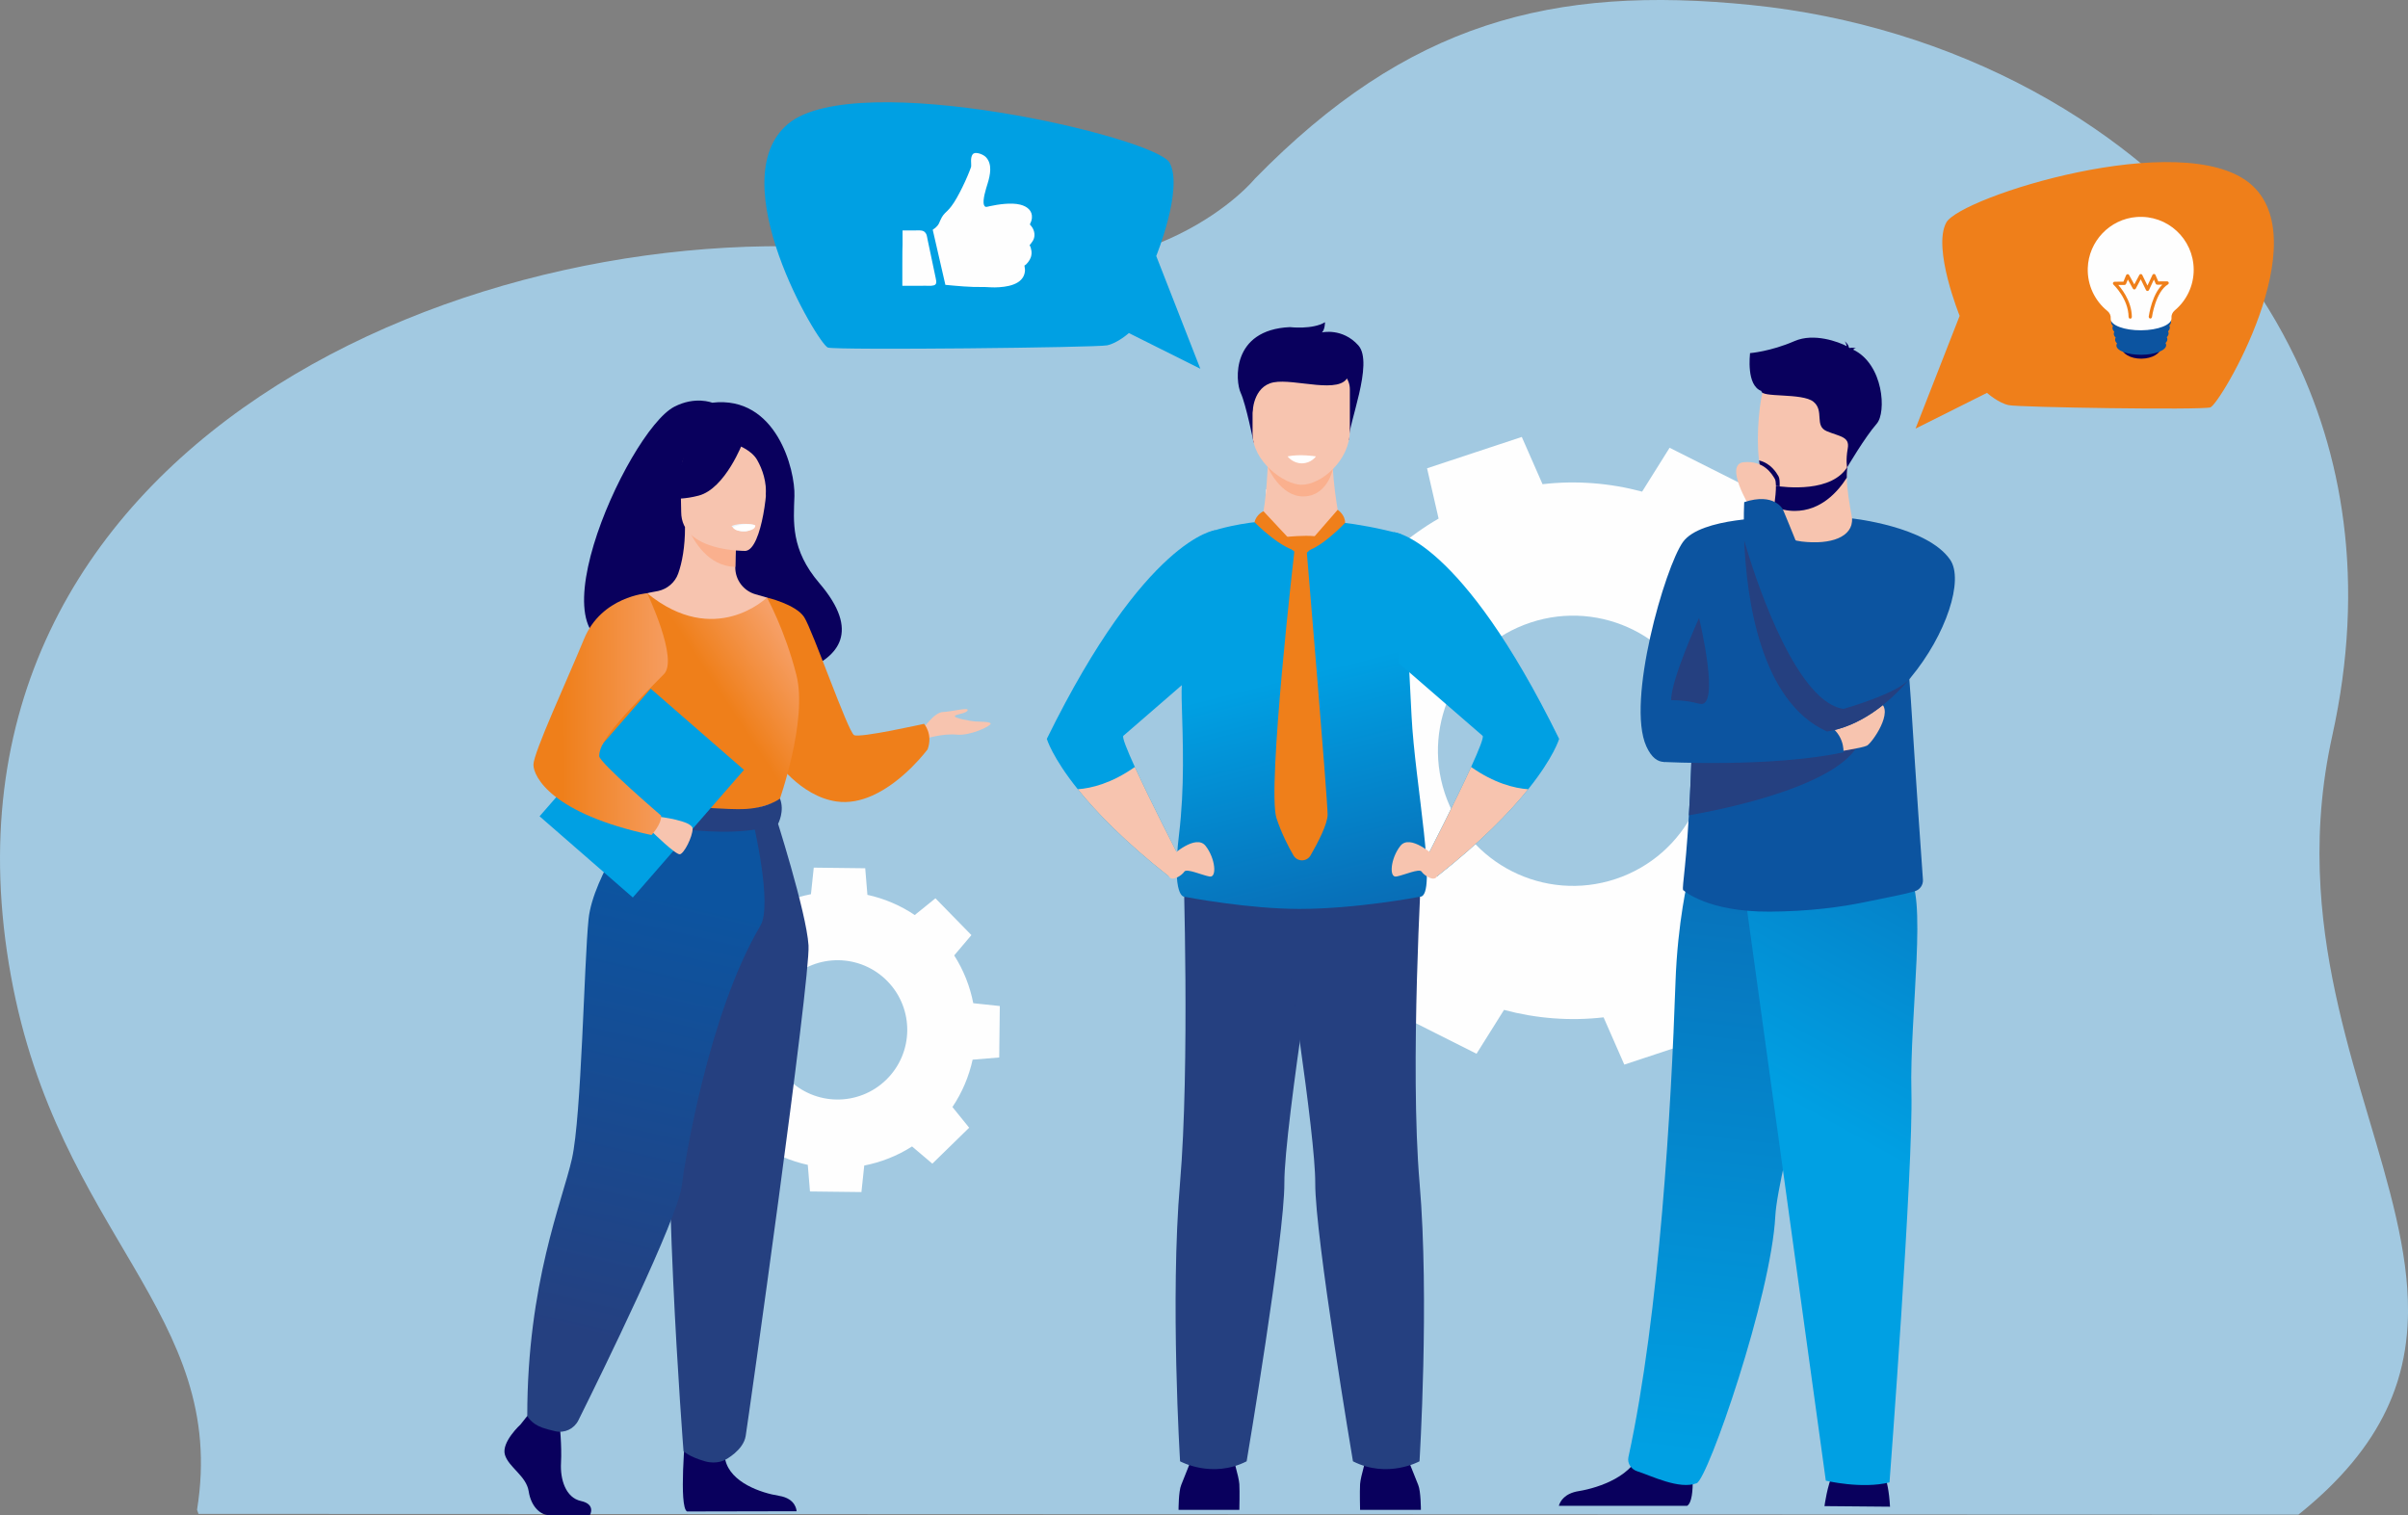 <?xml version="1.0" encoding="UTF-8"?> <svg xmlns="http://www.w3.org/2000/svg" xmlns:xlink="http://www.w3.org/1999/xlink" xmlns:xodm="http://www.corel.com/coreldraw/odm/2003" xml:space="preserve" width="240.62mm" height="151.415mm" version="1.1" style="shape-rendering:geometricPrecision; text-rendering:geometricPrecision; image-rendering:optimizeQuality; fill-rule:evenodd; clip-rule:evenodd" viewBox="0 0 6304.05 3966.93"><rect x="0" y="0" width="6304.05" height="3966.93" fill="#808080" stroke="none"/> <defs> <style type="text/css"> .str0 {stroke:#EF7F1A;stroke-width:5.24;stroke-miterlimit:22.926} .fil19 {fill:#FEFEFE} .fil20 {fill:#EF7F1A} .fil18 {fill:#00A0E3} .fil1 {fill:#FEFEFE;fill-rule:nonzero} .fil21 {fill:#FEFEFE;fill-rule:nonzero} .fil9 {fill:#EF7F1A;fill-rule:nonzero} .fil0 {fill:#A2C9E1;fill-rule:nonzero} .fil8 {fill:#00A0E3;fill-rule:nonzero} .fil17 {fill:#0C54A0;fill-rule:nonzero} .fil6 {fill:#254080;fill-rule:nonzero} .fil3 {fill:#09005D;fill-rule:nonzero} .fil2 {fill:#DFEBFA;fill-rule:nonzero} .fil11 {fill:#EBF3FA;fill-rule:nonzero} .fil4 {fill:#F7C4AF;fill-rule:nonzero} .fil5 {fill:#FAB08E;fill-rule:nonzero} .fil10 {fill:white;fill-rule:nonzero} .fil13 {fill:url(#id0);fill-rule:nonzero} .fil16 {fill:url(#id1);fill-rule:nonzero} .fil7 {fill:url(#id2);fill-rule:nonzero} .fil15 {fill:url(#id3);fill-rule:nonzero} .fil14 {fill:url(#id4);fill-rule:nonzero} .fil12 {fill:url(#id5);fill-rule:nonzero} </style> <linearGradient id="id0" gradientUnits="userSpaceOnUse" x1="1555.63" y1="3504.31" x2="1822.37" y2="2360.6"> <stop offset="0" style="stop-opacity:1; stop-color:#254080"></stop> <stop offset="1" style="stop-opacity:1; stop-color:#0C54A0"></stop> </linearGradient> <linearGradient id="id1" gradientUnits="userSpaceOnUse" x1="5468.15" y1="1469.47" x2="4683.65" y2="2889.03"> <stop offset="0" style="stop-opacity:1; stop-color:#0C54A0"></stop> <stop offset="1" style="stop-opacity:1; stop-color:#00A0E3"></stop> </linearGradient> <linearGradient id="id2" gradientUnits="userSpaceOnUse" xlink:href="#id1" x1="3626.21" y1="2699.54" x2="3391.16" y2="1768.97"> </linearGradient> <linearGradient id="id3" gradientUnits="userSpaceOnUse" xlink:href="#id1" x1="4735.96" y1="1346.81" x2="4457.33" y2="3810.97"> </linearGradient> <linearGradient id="id4" gradientUnits="userSpaceOnUse" x1="1471.06" y1="1723.47" x2="1930.33" y2="1721.96"> <stop offset="0" style="stop-opacity:1; stop-color:#EF7F1A"></stop> <stop offset="1" style="stop-opacity:1; stop-color:#FAB08E"></stop> </linearGradient> <linearGradient id="id5" gradientUnits="userSpaceOnUse" xlink:href="#id4" x1="1858.12" y1="1773.23" x2="2143" y2="1585.95"> </linearGradient> </defs> <g id="Слой_x0020_1">  <path class="fil0" d="M6304.04 3433.36c0,2.12 -0.03,4.23 -0.05,6.35 -0.08,4.47 -0.19,8.88 -0.32,13.33 -1.77,54.6 -9.86,108.24 -26.2,161.2 -0.73,2.33 -1.45,4.65 -2.2,6.95 -30.31,93.9 -86.96,185.56 -180.77,276.45 -18.97,18.4 -39.51,36.74 -61.59,55.04 -5.16,4.29 -10.42,8.56 -15.77,12.85l-159.06 -0.06 -3259.14 -1.13 -234.46 -0.09 -1844.89 -0.66c0,0 -1.29,-3.73 -3.71,-10.91 82.68,-514.3 -363.89,-717.96 -487.2,-1397.26 -253.61,-1397.05 1232.04,-2019.25 2281.55,-1895.49 38.86,4.59 73.63,9.6 103.65,14.4 18.09,2.89 34.45,5.7 48.94,8.29 566.59,101.38 822.32,-214.7 822.32,-214.7 399.41,-408.28 777.2,-507.96 1299.9,-454.8 65.6,6.62 130.76,16.55 195.09,29.58 254.44,51.44 496.46,151.63 704.18,294.26 22.52,15.44 44.61,31.37 66.27,47.83 7.79,5.9 15.53,11.9 23.24,17.95 27.55,21.65 54.33,44.1 80.38,67.36 147.7,131.92 269.91,289.42 355.75,469.29 66.72,139.82 111.44,293.12 129.02,458.46 3.58,33.4 6.02,67.27 7.31,101.62l0 0.03c1.69,44.99 1.45,90.83 -0.89,137.46 -4.65,93.45 -17.63,190.1 -39.67,289.69 -0.03,0.03 -0.03,0.03 -0.03,0.06 -1.72,7.78 -3.36,15.56 -4.92,23.29 -26.9,131.83 -32.86,256.5 -25.72,375.09 26.45,435.89 230.76,788.89 229.02,1108.25z"></path> <path class="fil1" d="M1944.75 2346.03l-96.37 94.14 43.8 54.17c-25.76,38.26 -43.28,80.4 -52.86,123.97l-69.64 5.73 -1.56 134.71 69.48 7.36c8.54,43.78 25.09,86.32 49.94,125.16l-45.05 53.13 94.13 96.36 54.18 -43.79c38.26,25.76 80.41,43.3 123.95,52.85l5.73 69.63 134.71 1.58 7.37 -69.47c43.77,-8.57 86.31,-25.08 125.17,-49.95l53.12 45.04 96.38 -94.13 -43.81 -54.18c25.75,-38.27 43.28,-80.4 52.86,-123.96l69.62 -5.74 1.57 -134.72 -69.49 -7.37c-8.55,-43.76 -25.07,-86.3 -49.93,-125.15l45.06 -53.14 -94.14 -96.37 -54.19 43.8c-38.24,-25.77 -80.39,-43.29 -123.94,-52.87l-5.74 -69.62 -134.71 -1.59 -7.35 69.49c-43.77,8.56 -86.32,25.1 -125.17,49.96l-53.14 -45.03zm378.51 222.89c70.37,72.05 69.01,187.49 -3.02,257.88 -72.07,70.39 -187.5,69.03 -257.89,-3 -70.38,-72.06 -69.03,-187.5 3.03,-257.9 72.05,-70.37 187.51,-69.01 257.89,3.03z"></path> <path class="fil1" d="M3984.04 1143.98l-248.07 82.04 30.23 131.69c-77.46,44.75 -143.86,103.28 -197.62,171.06l-126.25 -49.29 -117.36 233.45 114.82 71.96c-22.37,83.56 -29.74,171.79 -19.49,260.63l-123.74 54.26 82.03 248.05 131.7 -30.21c44.75,77.46 103.28,143.89 171.05,197.6l-49.28 126.24 233.44 117.4 71.97 -114.8c83.56,22.32 171.76,29.75 260.64,19.48l54.25 123.72 248.08 -82.02 -30.24 -131.7c77.44,-44.78 143.86,-103.28 197.63,-171.05l126.22 49.25 117.39 -233.46 -114.84 -71.98c22.35,-83.55 29.76,-171.75 19.5,-260.61l123.76 -54.27 -82.05 -248.07 -131.71 30.21c-44.72,-77.46 -103.27,-143.86 -171.01,-197.62l49.25 -126.22 -233.41 -117.41 -71.95 114.84c-83.57,-22.33 -171.8,-29.73 -260.67,-19.46l-54.3 -123.7zm469.98 710.59c61.32,185.46 -39.29,385.5 -224.74,446.86 -185.5,61.34 -385.53,-39.28 -446.89,-224.71 -61.33,-185.48 39.28,-385.53 224.77,-446.89 185.46,-61.33 385.53,39.31 446.87,224.75z"></path> <rect class="fil2" x="3313.54" y="1281.51" width="4.49" height="35.99"></rect> <path class="fil3" d="M3085.37 3953.08c0,0 0,-48.92 6.97,-65.19 6.97,-16.27 32.53,-82.5 32.53,-82.5l99.93 0c0,0 18.59,60.42 19.75,80.17 1.16,19.75 0,67.51 0,67.51l-159.18 0z"></path> <path class="fil3" d="M3719.82 3953.08c0,0 0,-48.92 -6.97,-65.19 -6.97,-16.27 -32.53,-82.5 -32.53,-82.5l-99.93 0c0,0 -18.59,60.42 -19.75,80.17 -1.17,19.75 0,67.51 0,67.51l159.18 0z"></path> <path class="fil4" d="M3319.5 1207.34c0,0 -3.52,108.93 -17.46,157.73l-110.35 76.98 415.39 62.16 -99.07 -136.87c0,0 -29.9,-146.05 -14.22,-200.09 15.69,-54.03 -174.29,40.09 -174.29,40.09z"></path> <path class="fil5" d="M3318.89 1222.38c0,-0.03 32.85,79.07 94.72,77.33 61.87,-1.74 75.95,-71.71 75.95,-71.71l-170.67 -5.62z"></path> <path class="fil3" d="M3281.96 1158.36c0,0 -19.98,-99.75 -33.93,-129.96 -13.94,-30.21 -25.57,-164.99 128.98,-171.96 0,0 59.25,6.97 91.79,-12.78 0,0 0,19.75 -8.13,26.72 0,0 53.45,-12.78 95.28,33.7 41.83,46.48 -27.88,209.15 -24.4,247.49l-249.59 6.79z"></path> <path class="fil4" d="M3406.52 1269.16c-44.83,-0.79 -127.35,-60.48 -127.35,-134.41l0 -115.35c0,-27 18.82,-49.08 41.83,-49.08l171.04 0c23.01,0 41.83,22.09 41.83,49.08l0 108.83c-0,77.52 -75.94,141.84 -127.35,140.94z"></path> <path class="fil3" d="M3279.17 1080.98c0,0 0.24,-69.31 55.13,-79.97 54.9,-10.66 177.77,33.78 195.2,-16.76 17.43,-50.55 -237.5,-49.67 -250.34,-17.43 -12.84,32.24 0,114.16 0,114.16z"></path> <path class="fil6" d="M3097.89 2258.92c0,0 17.49,533.87 -8.66,838.48 -26.14,304.61 0.19,728.53 0.19,728.53 0,0 83.61,46.1 174.24,0 0,0 99.39,-588.48 98.76,-728.53 -0.67,-149.15 108.18,-815.2 108.18,-815.2l-372.71 -23.28z"></path> <path class="fil6" d="M3716.21 3825.92c0,0 -83.59,46.12 -174.22,0 0,0 -99.38,-588.47 -98.75,-728.53 0.28,-62.99 -18.96,-218.21 -41.31,-376.46 -30.57,-216.5 -66.89,-438.72 -66.89,-438.72l387.17 -24.19c0,0 -31.93,534.78 -5.79,839.37 26.15,304.62 -0.21,728.53 -0.21,728.53z"></path> <path class="fil7" d="M3717.57 2347.74c0,0 -165.05,31.96 -315.63,31.96 -65.67,0 -137.03,-7.22 -193.84,-14.82 -62.82,-8.33 -107.85,-17.15 -107.85,-17.15 0,0 -33.46,2.93 -13.7,-162.05 15.03,-125.56 10.32,-238.92 6.97,-355.55 -0.38,-12.97 -0.1,-28.31 0.7,-45.38 6.41,-135.98 47.54,-380.79 78.88,-393.93 0,0 46.6,-17.32 128.94,-25.76 0,1.6 47.79,71.46 104.5,79.3 35.24,-13.94 62.92,-25.83 101.47,-77.04 48.84,5.68 102.1,15.37 159.06,30.67 0,0 5.92,25.93 28.3,475.88 8.89,178.23 69.71,474.45 22.2,473.86z"></path> <path class="fil8" d="M2940.97 1926.42c-3.94,3.28 9.8,37.3 30.01,81.64 41.62,91.08 110.74,225.6 110.74,225.6 -10,37.96 -20.98,61.42 -20.98,61.42 -116.29,-91.36 -191.26,-169.09 -239.13,-228.7 -67.27,-83.83 -81.08,-131.9 -81.08,-131.9 258.92,-527.05 441.14,-546.48 441.14,-546.48l-21.53 348.31c0,0 -207.2,180.14 -219.19,190.11z"></path> <path class="fil4" d="M3067.94 2240.29c0,0 62.74,-58.09 88.31,-25.56 25.56,32.53 30.21,83.66 10.46,80.17 -19.75,-3.48 -60.42,-22.08 -66.23,-12.78 -5.81,9.3 -31.84,27.06 -39.74,12.95 -7.9,-14.12 7.21,-54.78 7.21,-54.78z"></path> <path class="fil4" d="M3081.73 2233.65c-10,37.96 -20.98,61.42 -20.98,61.42 -116.29,-91.36 -191.26,-169.09 -239.13,-228.7 36.08,-2.69 88.75,-15.58 149.37,-58.32 41.62,91.08 110.74,225.6 110.74,225.6z"></path> <path class="fil8" d="M4081.77 1934.47c0,0 -13.81,48.07 -81.08,131.9 -47.86,59.6 -122.84,137.34 -239.12,228.7 0,0 -10.98,-23.46 -20.99,-61.42 0,0 69.12,-134.52 110.74,-225.6 20.22,-44.34 33.95,-78.36 30.01,-81.64 -9.31,-7.74 -135.87,-117.72 -192.35,-166.76 -16.38,-14.26 -26.84,-23.35 -26.84,-23.35l-12.93 -343.14c-0,0 173.62,14.26 432.55,541.31z"></path> <path class="fil4" d="M3754.36 2240.29c0,0 -62.74,-58.09 -88.31,-25.56 -25.57,32.53 -30.21,83.66 -10.46,80.17 19.75,-3.48 60.42,-22.08 66.23,-12.78 5.81,9.3 31.84,27.06 39.74,12.95 7.9,-14.12 -7.21,-54.78 -7.21,-54.78z"></path> <path class="fil4" d="M3740.56 2233.65c10.01,37.96 20.99,61.42 20.99,61.42 116.28,-91.36 191.26,-169.09 239.12,-228.7 -36.08,-2.69 -88.75,-15.58 -149.36,-58.32 -41.62,91.08 -110.74,225.6 -110.74,225.6z"></path> <path class="fil9" d="M3307.82 1338.51c0,0 -18.45,7.69 -23.68,28.6 0,0 73.98,76.11 122.39,77.26l-98.72 -105.86z"></path> <path class="fil9" d="M3406.53 1444.37l95.49 -109.71c0,0 19.71,12.97 19.43,34.32 0,0 -73.87,78.29 -114.92,75.39z"></path> <path class="fil9" d="M3389.32 1436.3c0,0 -72.89,629.19 -47.5,705.88 13.07,39.48 30.56,73.63 44.45,97.47 10,17.15 34.81,17.11 44.71,-0.1 19.36,-33.6 44.65,-82.23 44.65,-106.91 0,-39.97 -55.3,-696.89 -55.3,-696.89l-31 0.54z"></path> <path class="fil9" d="M3370.24 1405.45c0,0 44.05,-4.41 70.87,-1.69 5.32,0.54 8.28,6.36 5.69,11.03 -7.52,13.53 -22.85,36.99 -38.89,36.99 -22.53,-0 -57.65,-44.77 -37.67,-46.33z"></path> <path class="fil10" d="M3370.81 1194.85c0,0 13.96,18.89 38.35,18.21 24.39,-0.67 35.86,-18.21 35.86,-18.21 0,0 -41.15,-6.75 -74.21,0z"></path> <path class="fil3" d="M1670.93 1683.45c-10.65,-20.54 232.37,-94.51 236.22,108.22 0,0 455.24,-11.19 237.87,-264.93 -75.25,-87.84 -67.51,-160.47 -65.25,-228.08 2.29,-67.62 -46.87,-264.13 -215.37,-244.34 0,0 -44.13,-17.96 -99.2,10.62 -125.24,64.97 -405.79,693.28 -94.26,618.52z"></path> <path class="fil4" d="M2415.19 1910.1c0,0 29.63,-45.11 53.51,-46 23.88,-0.89 68.11,-13.27 64.57,-4.42 -3.54,8.84 -30.96,9.73 -33.61,15.04 -2.65,5.31 40.69,13.27 53.07,14.16 12.38,0.88 41.57,0 40.69,6.19 -0.89,6.19 -52.61,31.84 -89.11,28.31 -36.5,-3.54 -81.61,10.61 -81.61,10.61l-7.52 -23.88z"></path> <path class="fil9" d="M2428.46 1961.83c0,0 -62.26,84.53 -145.04,121.27 0,0 -0.03,0 -0.12,0.03 -29.25,13 -61.1,20.01 -93.66,15.21 -23.65,-3.49 -45.65,-11.9 -65.75,-23.29 -37.81,-21.32 -68.94,-53.02 -91.93,-81.82 -6.95,-8.68 -13.12,-17.11 -18.55,-24.9 -17.41,-25.08 -26.78,-43.66 -26.78,-43.66l21.05 -360.21c0,0 75.35,17.47 97.48,51.08 22.13,33.64 114.98,301.17 130.91,309.13 15.92,7.96 183.12,-29.64 183.12,-29.64 0,0 23.88,26.98 9.27,66.79z"></path> <path class="fil3" d="M1362.93 3729.26c0,0 -51.01,46.55 -41.06,79.63 9.95,33.08 55.99,55.13 62.21,95.56 6.22,40.43 31.11,62.48 53.5,62.48 22.4,0 106.77,0 106.77,0 0,0 16.48,-28.45 -23.33,-37.03 -39.81,-8.58 -54.82,-56.08 -52.34,-100.19 2.49,-44.1 -3.73,-102.91 -3.73,-102.91l-84.6 -19.6 -17.42 22.05z"></path> <path class="fil3" d="M1794.69 3749.03c0,0 -18.35,197.21 4.05,208.24l286.61 -0.59c0,0 0,-33.08 -46.03,-40.43 -46.04,-7.35 -126.91,-34.3 -140.59,-94.33 -13.69,-60.03 -104.03,-72.89 -104.03,-72.89z"></path> <path class="fil4" d="M1590.45 2334.16c58.98,-132.27 95.07,-170.23 88.18,-211.29 -5.13,-30.55 15.61,-569.7 15.61,-569.7 7,-2.17 21.02,-4.11 28.7,-5.81 24.19,-5.37 44.22,-22.36 52.55,-45.7 10.04,-28.11 18.02,-69.62 17.83,-121.65l7.55 1.49 127.03 25.16c0,0 -2.89,39.98 -2.98,77.64 0,0.31 0,0.63 -0,0.94 -0.15,32.71 21.31,61.58 52.73,70.65 16.05,4.63 30.01,8.59 30.01,8.59 0,0 46.65,133.17 55.56,269.98 8.91,136.81 -84.82,196.25 0.71,469.64 87.32,279.23 -506.05,103.14 -473.47,30.06z"></path> <path class="fil5" d="M1927.91 1406.66c0,0 -2.89,39.98 -2.98,77.64 -71.08,-2 -108.66,-66.85 -124.06,-102.79l127.03 25.16z"></path> <path class="fil4" d="M1951.65 1442.32c0,0 -168.19,2.77 -168.3,-101.99 -0.12,-104.77 -21.9,-174.97 85.48,-181.17 107.38,-6.2 128.29,33.75 136.83,68.71 8.54,34.96 -10.26,211.02 -54,214.45z"></path> <path class="fil3" d="M1945.43 1156.6c0,0 -46.05,122.91 -116.72,141.09 -70.67,18.17 -101.33,-0.77 -101.33,-0.77 0,0 54.21,-43.06 65.46,-118.23 0,0 117.85,-80.59 152.59,-22.09z"></path> <path class="fil3" d="M1934.01 1166.57c0,0 34.15,12.77 48.2,37.67 13.74,24.35 25.45,56.61 22.74,96.18 0,0 34.7,-83.54 -4.3,-130.8 -41.34,-50.11 -66.64,-3.05 -66.64,-3.05z"></path> <path class="fil11" d="M1915.06 1377.33c0,0 11.6,15.27 34.82,14.17 18.7,-0.89 25.91,-17.11 25.91,-17.11 0,0 -34.35,-8.26 -60.74,2.94z"></path> <path class="fil12" d="M1574.22 1791.67c0,0 -4.27,60.21 0,132.47 2.84,47.9 51.29,112.05 58.16,127.92 17.25,39.8 36.7,46.28 36.7,46.28l150.49 36.89 52.91 12.95 166.86 -49.83c0,0 76,-212.13 45.48,-331.54 -30.52,-119.41 -77.14,-202.33 -77.14,-202.33 0,0 -136.15,133.31 -313.44,-11.3l-120.02 238.5z"></path> <path class="fil6" d="M2028.73 2130.54c0,0 82.63,257.2 87.94,344.77 5.31,87.57 -157.95,1243.98 -164.52,1284.33 -6.19,38.04 -53.42,62.28 -53.42,62.28 0,0 -21.72,12.81 -52.72,4.06 -43.01,-12.15 -56.61,-26.69 -56.61,-26.69 0,0 -64.31,-824.75 -24.51,-1119.36 39.8,-294.62 40.27,-549.39 40.27,-549.39l223.58 0z"></path> <path class="fil13" d="M1678.63 2122.87c0,0 -126.05,169.12 -137.8,283.44 -11.75,114.33 -18.43,515.9 -43.47,627.35 -25.03,111.45 -117.01,325.93 -117.01,673.55 0,0 9.56,19.92 39.08,30.54 9.44,3.4 22.09,6.69 34.37,9.5 24.34,5.58 49.32,-6.32 60.43,-28.69 62.18,-125.21 260.27,-529.02 270.42,-612.84 7.19,-59.32 69.73,-451.92 206.16,-682.3 32.75,-55.31 -20.1,-275.25 -20.1,-275.25l-292.08 -25.3z"></path> <path class="fil10" d="M1918.79 1380.13c0,0 2.91,12.35 33.62,10.44 0,0 25.79,-1.59 25,-15.16 -0,0 -25.01,-9.65 -58.62,4.72z"></path> <path class="fil6" d="M2041.93 2090.83c0,0 -33.18,26.24 -99.07,27.57 -78.71,1.59 -273.76,-20.07 -273.76,-20.07 0,0 -8.66,24.21 -8.31,49.78 0,0 238.22,60.09 376.24,8.77 -0,0 17.8,-33.5 4.9,-66.06z"></path> <rect class="fil8" transform="matrix(-0.248 -0.216 0.216 -0.248 1656.68 2349.78)" width="984.22" height="1347.24"></rect> <path class="fil4" d="M1724.14 2138.14c0,0 89.42,10.46 89.14,31.69 -0.28,21.23 -22.28,64.83 -33.33,66.77 -11.04,1.94 -72.78,-58.97 -72.78,-58.97l16.96 -39.48z"></path> <path class="fil14" d="M1694.24 1553.16c0,0 -119.39,8.37 -165.15,119.62 -45.76,111.25 -132.59,298.04 -132.59,329.46 0,31.42 48.5,128.29 308.99,183.98 0,0 26.94,-28.34 25.31,-50.75 0,0 -162.61,-139.67 -162.17,-155.99 0.83,-30.88 26.66,-71.64 169.42,-214.45 38.81,-38.82 -43.81,-211.88 -43.81,-211.88z"></path> <path class="fil3" d="M4776.45 3943.23c0,0 7.16,-55.79 23.75,-88.96 16.59,-33.17 122.14,-12.06 122.14,-12.06 0,0 21.11,18.09 25.63,102.54l-171.52 -1.51z"></path> <path class="fil3" d="M4416.83 3942.48c24.8,-15.14 10.69,-128.07 10.69,-128.07 0,0 -115.57,-92.45 -131.46,-21.67 -15.89,70.78 -109.79,102.57 -163.24,111.24 -36.89,5.98 -48.32,26.42 -51.86,38.5l335.87 0z"></path> <path class="fil15" d="M4656.21 3121.1c-4.7,25.92 -7.69,47.18 -8.48,62.42 -10.74,209.56 -176.4,688.7 -206.02,699.87 -45.85,17.3 -118.04,-19.47 -155.82,-31.51 -15.66,-5 -26.21,-20.79 -22.74,-36.8 82.04,-377.13 112.19,-920.19 123.16,-1241.71 5.54,-161.94 33.34,-273.82 33.34,-273.82 0,0 404.03,-107.8 406.42,28.56 2.13,120.67 -133.83,593.91 -169.86,792.97z"></path> <path class="fil16" d="M4566.32 2328.61l213.58 1548c0,0 93.8,22.62 166.75,4.52 0,0 62.53,-823.3 57.32,-1022.34 -5.21,-199.04 44.88,-532.59 -11.43,-569.38 -56.31,-36.79 -426.22,39.19 -426.22,39.19z"></path> <path class="fil17" d="M5034.17 2302.82c1.02,13.99 -7.92,26.71 -21.39,30.62 -29.8,8.65 -64.14,14.66 -130.4,28.39 -62.22,12.93 -145.94,24.37 -248.8,25 -163.61,1.04 -225.55,-55.35 -225.55,-55.35 -7.05,0.13 3.72,-34.11 13.42,-196.92 3.28,-55.15 6.46,-125.05 8.75,-213.41 2.06,-79.5 3.46,-173.94 3.59,-285.98 0.18,-134.78 208.79,-279.78 212.65,-279.78l0.04 0.06c0,19.41 30.58,55.21 77.69,58.31 55.91,3.65 124.51,-24.17 124.51,-56.37 0,-0.32 101.08,161.69 136.98,334.33 18.14,86.89 10.8,84.56 48.51,611.1z"></path> <path class="fil17" d="M4646.44 1355.4c0,0 -193.99,-1.65 -240.68,63.83 -46.69,65.48 -149.05,417.71 -95.64,534.92 53.42,117.2 153.38,-48.49 208.85,-120.28 55.48,-71.79 127.47,-478.48 127.47,-478.48z"></path> <path class="fil4" d="M4644.46 1325.79l0.11 20.05c0,0 -5.46,62.72 71.76,71.87 77.23,9.18 134.55,-11.71 132.46,-60.11 -6.96,-37.47 -13.41,-75.95 -13.92,-106.96 -0.19,-11.52 0.6,-23.75 2.75,-37.55l-149.64 -2.99 -44.08 7.2 0.58 108.48z"></path> <path class="fil3" d="M4643.89 1217.31l0.57 108.48c15.9,7.39 33.83,11.9 53.94,11.9 68.78,0 113.24,-50.44 136.46,-87.04 -0.19,-11.52 0.6,-23.75 2.75,-37.55l-149.65 -2.99 -44.07 7.2z"></path> <path class="fil4" d="M4849.07 1189.02c-17.36,93.44 -137.94,90.37 -190.04,84.5 -14.66,-1.63 -23.89,-3.5 -23.89,-3.5 -16.53,-4.41 -25.76,-30.46 -30.05,-64.57 -8.51,-67.51 2.24,-166.61 13.64,-191.96 17.17,-38.14 49.5,-79.39 170.92,-49.62 121.44,29.79 81.69,105.43 59.41,225.16z"></path> <path class="fil6" d="M4448.06 1617.9c0,0 -75.03,165.69 -72.84,215.36 0,0 37.15,-1.27 72.84,9.37 58.65,17.49 0,-224.73 0,-224.73z"></path> <path class="fil3" d="M4581.48 924.54c0,0 53.45,-4.11 116.48,-31.52 51.16,-22.25 115.71,2.25 136.67,13.29 -0.56,-3.38 -1.91,-7.99 -5.11,-12.61 0,0 9.41,6.67 10.79,15.99 0.97,0.71 1.4,1.21 1.15,1.37 0,0 10.67,-1.95 17.52,1.13 0,0 -4.8,-0.69 -6.51,2.4 -0.18,0.32 -0.45,0.6 -0.77,0.85 79.81,38.57 87.18,164.7 61.5,193.89 -30.9,35.11 -77.56,114.57 -77.56,114.57 0,0 -3.91,-19.06 1.71,-49.96 5.62,-30.9 -21.07,-30.9 -54.78,-44.94 -33.71,-14.05 -5.62,-53.37 -35.11,-77.25 -29.5,-23.88 -137.65,-9.83 -136.24,-28.09 -40.13,-14.62 -29.74,-95 -29.74,-99.11z"></path> <path class="fil6" d="M4873.52 1928.29c-31.67,127.18 -374.21,192.91 -452.07,206.27 3.28,-55.15 6.46,-125.05 8.75,-213.41l443.32 7.14z"></path> <path class="fil4" d="M4798.34 1969.63c3.26,0 76.15,-10.88 89.2,-17.4 13.05,-6.52 72.76,-91.37 33.66,-113.13 -39.1,-21.76 -144.06,65.26 -144.06,65.26l21.2 65.26z"></path> <path class="fil17" d="M4355.05 1994.84c0,0 281.88,15.29 471.05,-25.21 0,0 4.77,-54.65 -54.68,-78.92 0,0 -294.83,-62.49 -365.66,-45.09 -70.82,17.4 -50.71,149.22 -50.71,149.22z"></path> <path class="fil17" d="M5002.39 1773.62c-58.5,70.53 -134.98,128.12 -219.28,141.61l-0.02 -0.02c-0.7,-1.07 -25.52,-38.75 -20.87,-94.14 2.16,-25.63 10.62,-55.07 30.7,-86.42 6.18,-9.64 11.68,-20.9 16.58,-33.42 46.04,-117.46 39.18,-343.86 39.18,-343.86 0,0 195.5,20.47 256.42,107.5 37.31,53.3 -10.27,197.22 -102.71,308.74z"></path> <path class="fil3" d="M4659.03 1273.51c-14.66,-1.63 -23.89,-3.5 -23.89,-3.5 -16.53,-4.41 -25.76,-30.46 -30.05,-64.57 31,7.64 45.21,31.59 51.13,41.79 2.68,4.6 3.22,14.88 2.81,26.28z"></path> <path class="fil4" d="M4580.26 1326.37c0,0 -67.52,-111.41 -15.01,-116.26 52.5,-4.85 73.6,30.69 81.18,43.74 7.58,13.05 -1.98,71.94 -1.98,71.94l-64.19 0.58z"></path> <path class="fil17" d="M4837.61 1817.33c-2.07,14.12 -6.29,27.11 -11.51,38.69 -16.49,36.61 -42.99,59.22 -42.99,59.22l-0.02 -0.02c-175.35,-79.15 -210.84,-350.95 -216.78,-500.28 -2.39,-60.03 0,-100.27 0,-100.27 79.11,-26.2 101.34,19.32 101.34,19.32 0,0 93.4,222.11 141.85,367.27 18.54,55.54 30.48,99.84 28.11,116.09z"></path> <path class="fil6" d="M5002.39 1773.62c-58.5,70.53 -134.98,128.12 -219.28,141.61l-0.02 -0.02c-175.35,-79.15 -210.84,-350.95 -216.78,-500.28 0,0 82.98,300.95 195.91,406.14 20.41,19.04 41.82,31.66 63.88,34.94 0,0 142.42,-40.25 172.29,-78.15 2.13,-2.72 3.44,-4.07 4,-4.24z"></path> <path class="fil18" d="M3142.48 965.53l-115.48 -295.27c0,0 71.63,-176.87 35.08,-244.11 -36.55,-67.24 -820.05,-249.96 -998.38,-102.32 -178.34,147.63 78.93,578.85 103.78,586.16 24.86,7.31 703.11,0 730.88,-5.85 27.77,-5.85 57.01,-32.16 57.01,-32.16l187.11 93.55z"></path> <path class="fil19" d="M2441.86 601.63l33.11 144.13c31.44,3.01 64.65,6.21 96.51,5.67 11.12,-0.19 22.12,1.14 33.38,0.97 28.89,-0.45 74.14,-6.05 78.33,-41.55 0.8,-6.76 -0.96,-9.98 -1.21,-15.67 5.83,-2.4 14.39,-14.28 16.72,-21.57 1.75,-5.49 2.38,-11.02 1.55,-17.01 -0.59,-4.3 -2.5,-11.74 -4.8,-14.51 5.61,-7.49 12.59,-14.11 12.75,-26.81 0.08,-5.89 -1.4,-11.41 -3.77,-16.12 -2.91,-5.76 -5.04,-7.6 -8.24,-11.59 2.41,-5.96 4.58,-9.13 5.32,-16.71 1.84,-18.99 -12.06,-30.55 -30.82,-35.15 -23.48,-5.76 -56.83,-0.81 -79.66,4.12 -7.21,1.56 -11.89,4.4 -14.89,-3.09 -4.76,-11.87 5.52,-43.66 9.08,-55.04 7.51,-24.06 12.97,-51.81 -3.76,-69.88 -7.04,-7.61 -24.22,-13.82 -31.87,-10.23 -4.65,2.18 -6.57,8.34 -7.25,14.84 -0.5,4.75 0.7,18.34 -0.03,20.51 -9.01,26.47 -34.43,80.84 -51.49,102.82 -3.31,4.27 -6.77,8.63 -10.39,12.03 -8.98,8.45 -13,12.27 -18.77,25.17 -2.85,6.37 -3.66,9.68 -7.69,14.3 -6.54,7.49 -8.94,7.28 -12.07,10.37zm-79 38.43c-0.82,3.32 -0.54,96.46 -0.58,108.19l39.65 -0.08c6.33,0.36 13.37,-0.22 19.77,-0.08 3.3,0.07 18.11,0.66 19.78,-0.47 11.38,-1.06 10.45,-8.88 8.28,-18.85l-21.13 -100.25c-2.21,-10.36 -1.81,-15.78 -8.56,-21.75 -5.56,-4.91 -18.33,-3.4 -26.92,-3.4 -10.07,0 -20.24,-0.13 -30.3,0.02l0.02 36.66z"></path> <path class="fil20" d="M5014.8 1122.15l115.48 -295.27c0,0 -71.63,-176.87 -35.08,-244.11 36.55,-67.24 616.86,-249.96 795.19,-102.32 178.34,147.63 -78.93,578.85 -103.78,586.16 -24.86,7.31 -499.92,0 -527.7,-5.85 -27.77,-5.85 -57.01,-32.16 -57.01,-32.16l-187.11 93.55z"></path> <path class="fil3" d="M5657.36 908.27c0.13,16.81 -22.82,30.61 -51.26,30.82 -28.44,0.22 -51.6,-13.23 -51.73,-30.03 -0.13,-16.81 22.82,-30.61 51.26,-30.82 28.44,-0.22 51.6,13.23 51.72,30.03z"></path> <path class="fil17" d="M5679.18 852.32c2.92,-3.16 4.58,-6.54 4.55,-10.07 -0.13,-16.5 -35.32,-29.61 -78.6,-29.27 -43.28,0.33 -78.26,13.97 -78.14,30.48 0.03,3.52 1.74,6.88 4.71,10 -0.82,1.72 -1.3,3.47 -1.28,5.28 0.03,3.49 1.77,6.8 4.79,9.87 -0.9,1.75 -1.39,3.56 -1.37,5.4 0.03,3.47 1.81,6.76 4.92,9.78 -0.98,1.78 -1.51,3.61 -1.5,5.49 0.03,3.45 1.85,6.72 5.07,9.72 -1.06,1.79 -1.66,3.65 -1.65,5.56 0.1,13.72 29.36,24.61 65.34,24.34 35.98,-0.27 65.07,-11.62 64.96,-25.34 -0.02,-1.91 -0.65,-3.76 -1.73,-5.54 3.17,-3.04 4.95,-6.34 4.92,-9.79 -0.02,-1.88 -0.58,-3.71 -1.58,-5.47 3.06,-3.08 4.8,-6.39 4.77,-9.86 -0.02,-1.85 -0.52,-3.65 -1.45,-5.39 2.97,-3.12 4.66,-6.46 4.64,-9.94 -0.02,-1.8 -0.52,-3.55 -1.37,-5.25z"></path> <path class="fil21" d="M5743 705.37c-0.61,-79.84 -68.58,-143.41 -149.58,-137.2 -69.88,5.36 -125.42,63.54 -127.71,133.59 -1.49,45.53 18.95,86.24 51.5,112.54 5.9,4.77 9.24,12.07 8.56,19.63 -0.03,0.37 -0.04,0.74 -0.04,1.11 0.13,16.75 35.86,30.07 79.82,29.73 43.95,-0.34 79.48,-14.19 79.35,-30.95 -0.01,-0.36 -0.02,-0.72 -0.06,-1.07 -0.78,-7.64 2.54,-15.01 8.43,-19.94 30.68,-25.66 50.08,-64.31 49.75,-107.44z"></path> <path class="fil9 str0" d="M5629.59 831.45c-0.11,0.01 -0.21,0 -0.32,-0.01 -0.91,-0.12 -1.55,-0.96 -1.43,-1.87 0.36,-2.69 8.82,-63.28 40.23,-87.01l-20.58 0.16c-0.67,0.01 -1.28,-0.39 -1.54,-1l-7.04 -16.18 -15.38 32.79c-0.27,0.58 -0.89,0.94 -1.49,0.96 -0.64,0.01 -1.23,-0.36 -1.51,-0.93l-16.07 -32.92 -15.45 28.97c-0.29,0.53 -0.81,0.96 -1.45,0.88 -0.61,0.01 -1.18,-0.32 -1.47,-0.86l-15.8 -28.57 -6.87 16.5c-0.25,0.62 -0.84,1.06 -1.52,1.02l-22.15 0.17c9.32,9.8 38.42,43.77 38.75,86.63 0.01,0.92 -0.73,1.69 -1.65,1.67 -0.92,0.01 -1.67,-0.73 -1.67,-1.65 -0.38,-49.36 -40.12,-86.7 -40.52,-87.07 -0.5,-0.47 -0.67,-1.19 -0.42,-1.82 0.25,-0.63 0.86,-1.11 1.54,-1.06l25 -0.19 7.78 -18.67c0.25,-0.59 0.81,-0.98 1.44,-1.02 0.01,0 0.01,0 0.01,0 0.64,-0.04 1.24,0.3 1.55,0.85l15.98 28.91 15.54 -29.15c0.3,-0.55 0.83,-0.91 1.5,-0.88 0.63,0.01 1.19,0.37 1.46,0.93l15.98 32.73 15.47 -32.97c0.28,-0.59 0.85,-0.94 1.53,-0.96 0.65,0.01 1.24,0.4 1.5,1l8.06 18.55 25 -0.19c0.75,-0.01 1.41,0.49 1.62,1.22 0.2,0.73 -0.11,1.5 -0.75,1.88 -33.85,20.11 -43.19,87.05 -43.29,87.72 -0.11,0.8 -0.77,1.39 -1.54,1.44z"></path> </g> </svg> 